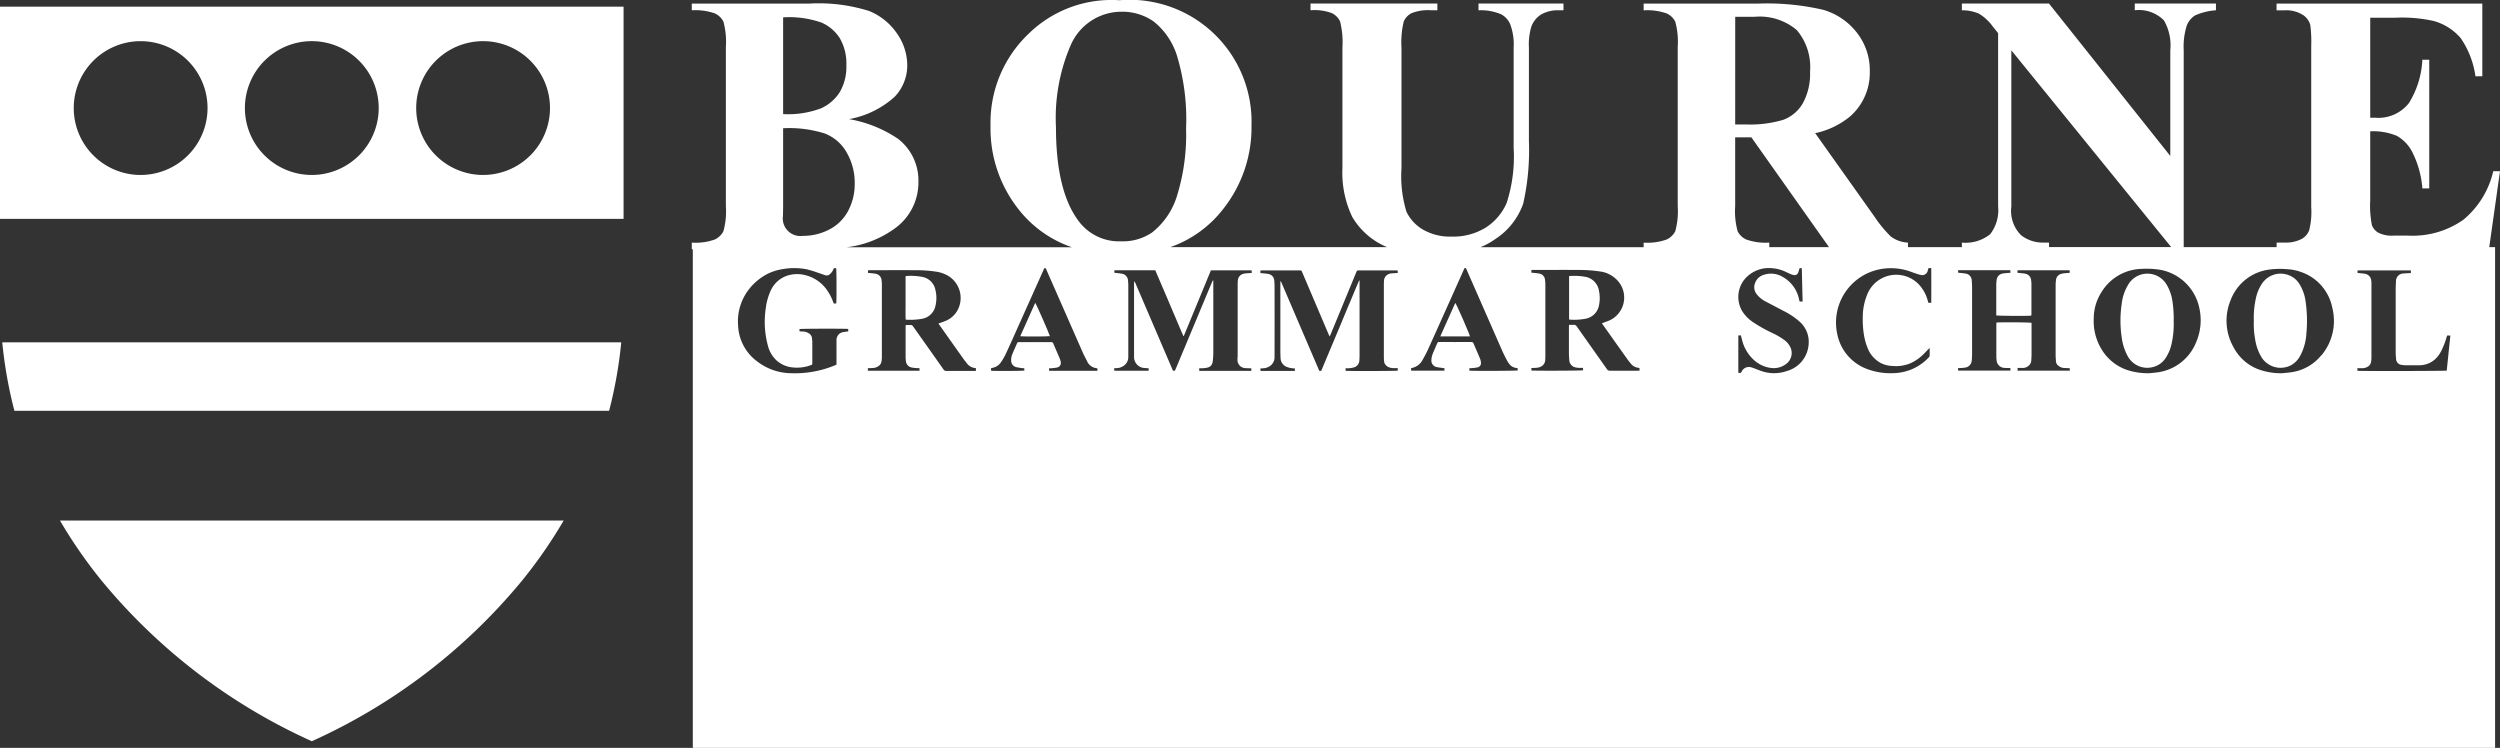 <svg xmlns="http://www.w3.org/2000/svg" width="185.5" height="55.492" data-name="footer logo"><rect width="100%" height="100%" fill="#333333" stroke="none"/><defs><clipPath id="a"><path fill="none" d="M0 0h185.5v55.492H0z" data-name="Rectangle 4953"/></clipPath></defs><g fill="#fff" clip-path="url(#a)" data-name="Group 1599"><path d="M1.071 30.479h44.126a32.782 32.782 0 0 0 .9-5.078H.168a32.782 32.782 0 0 0 .9 5.078" data-name="Path 3736"/><path d="M7.537 43.081a43.187 43.187 0 0 0 15.6 11.918 43.187 43.187 0 0 0 15.6-11.918 35.362 35.362 0 0 0 3.087-4.456H4.45a35.389 35.389 0 0 0 3.087 4.456" data-name="Path 3737"/><path d="M0 16.242h46.269V.494H0Zm10.438-3.259A4.964 4.964 0 1 1 15.4 8.019a4.969 4.969 0 0 1-4.963 4.963m12.7 0A4.964 4.964 0 1 1 28.1 8.019a4.969 4.969 0 0 1-4.963 4.963m12.7 0a4.964 4.964 0 1 1 4.973-4.963 4.969 4.969 0 0 1-4.963 4.963" data-name="Path 3738"/><path d="M185.5 12.701h-.5a6.592 6.592 0 0 1-2.212 3.6 6.545 6.545 0 0 1-4.094 1.183h-1.089a2.239 2.239 0 0 1-1.13-.215 1.1 1.1 0 0 1-.477-.551 7.4 7.4 0 0 1-.128-1.842V9.744a4.576 4.576 0 0 1 1.99.343 2.927 2.927 0 0 1 1.2 1.338 7.147 7.147 0 0 1 .679 2.555h.511V4.433h-.511a6.7 6.7 0 0 1-.995 3.213 2.88 2.88 0 0 1-2.514 1.089h-.359V1.314h1.883a10.817 10.817 0 0 1 2.823.242 4.072 4.072 0 0 1 2 1.264 6.579 6.579 0 0 1 1.1 2.837h.511V.265h-15.267v.5h.605a2.314 2.314 0 0 1 1.4.376 1.287 1.287 0 0 1 .5.726 9.564 9.564 0 0 1 .067 1.519v11.991a5.536 5.536 0 0 1-.148 1.694 1.225 1.225 0 0 1-.538.646 2.523 2.523 0 0 1-1.277.282h-.605v.338h-6.894V3.734a5.228 5.228 0 0 1 .222-1.822 1.541 1.541 0 0 1 .618-.767 4.6 4.6 0 0 1 1.553-.383v-.5h-6.023v.5a2.6 2.6 0 0 1 2.165.753 3.71 3.71 0 0 1 .47 2.218v7.839l-9-11.308h-6.465v.5a3.08 3.08 0 0 1 1.277.256 3.548 3.548 0 0 1 1.022.954l.39.484v12.866a2.893 2.893 0 0 1-.592 2.057 2.927 2.927 0 0 1-2.097.62v.338h-4v-.338a2.276 2.276 0 0 1-1.277-.457 9.288 9.288 0 0 1-1.224-1.492l-4.383-6.172a6 6 0 0 0 2.6-1.25 4.307 4.307 0 0 0 1.452-3.334 4.528 4.528 0 0 0-.968-2.884 4.877 4.877 0 0 0-2.5-1.687 18.5 18.5 0 0 0-4.841-.457h-8.471v.5a4.309 4.309 0 0 1 1.708.229 1.331 1.331 0 0 1 .638.612 5.641 5.641 0 0 1 .182 1.862v11.83a5.57 5.57 0 0 1-.182 1.855 1.374 1.374 0 0 1-.632.612 4.185 4.185 0 0 1-1.714.235v.338h-12.102a5.378 5.378 0 0 0 1.1-.607 5.173 5.173 0 0 0 2.064-2.622 17.98 17.98 0 0 0 .424-4.639V3.545a4.642 4.642 0 0 1 .173-1.544 1.751 1.751 0 0 1 .74-.928 2.429 2.429 0 0 1 1.277-.309h.376v-.5h-6.306v.5a3.822 3.822 0 0 1 1.707.309 1.528 1.528 0 0 1 .646.726 4.308 4.308 0 0 1 .255 1.748v7.434a11.151 11.151 0 0 1-.518 4.074 4.087 4.087 0 0 1-1.559 1.835 4.588 4.588 0 0 1-2.521.665 4 4 0 0 1-2.138-.524 3.08 3.08 0 0 1-1.217-1.317 9.086 9.086 0 0 1-.37-3.24V3.545a6.565 6.565 0 0 1 .168-1.95 1.263 1.263 0 0 1 .565-.612 3.3 3.3 0 0 1 1.459-.222h.471v-.5h-9.412v.5a3.679 3.679 0 0 1 1.587.215 1.31 1.31 0 0 1 .605.612 6.323 6.323 0 0 1 .175 1.956v8.928a7.634 7.634 0 0 0 .726 3.617 5.372 5.372 0 0 0 2.487 2.205c.03.015.065.028.1.042H86.842a8.531 8.531 0 0 0 3.989-2.919 9.724 9.724 0 0 0 2.03-6.1 9.047 9.047 0 0 0-9.8-9.3 8.8 8.8 0 0 0-6.8 2.548 9.093 9.093 0 0 0-2.763 6.77 9.654 9.654 0 0 0 2.124 6.252 8.512 8.512 0 0 0 3.914 2.758h-16.7a7.6 7.6 0 0 0 3.657-1.467 4.2 4.2 0 0 0 1.654-3.4 3.9 3.9 0 0 0-1.506-3.173 9.307 9.307 0 0 0-3.644-1.466 6.856 6.856 0 0 0 3.366-1.638 3.354 3.354 0 0 0 .955-2.346 4.129 4.129 0 0 0-.753-2.36A4.618 4.618 0 0 0 64.508.823a12.416 12.416 0 0 0-4.437-.558h-8.74v.5a4.307 4.307 0 0 1 1.708.229 1.331 1.331 0 0 1 .639.612 5.641 5.641 0 0 1 .182 1.862v11.833a5.57 5.57 0 0 1-.182 1.855 1.372 1.372 0 0 1-.632.612 4.185 4.185 0 0 1-1.715.233v.5h.076v37h133.728V18.337h-.433ZM79.416 3.424A4.109 4.109 0 0 1 83.221.87a4.042 4.042 0 0 1 2.4.739 5.27 5.27 0 0 1 1.714 2.535 16.375 16.375 0 0 1 .672 5.412 15.282 15.282 0 0 1-.659 4.928 5.524 5.524 0 0 1-1.842 2.75 3.838 3.838 0 0 1-2.313.672 3.739 3.739 0 0 1-3.2-1.559q-1.64-2.232-1.64-6.9a13.653 13.653 0 0 1 1.062-6.024m72.192 14.578a2.634 2.634 0 0 1-1.647-.551 2.558 2.558 0 0 1-.719-2.125V3.734l11.861 14.6h-9.065v-.333ZM128.753 1.246h1.439a4.249 4.249 0 0 1 3.139.995 4.252 4.252 0 0 1 .975 3.079 4.527 4.527 0 0 1-.531 2.333 2.785 2.785 0 0 1-1.458 1.237 8.57 8.57 0 0 1-2.8.343h-.766Zm.818 16.525a1.328 1.328 0 0 1-.639-.612 5.639 5.639 0 0 1-.182-1.862v-5.109h1.2l5.763 8.15h-4.432v-.337a4.3 4.3 0 0 1-1.71-.23M58.108 1.287a7.255 7.255 0 0 1 2.85.39 3.032 3.032 0 0 1 1.365 1.176 3.726 3.726 0 0 1 .477 1.983 3.717 3.717 0 0 1-.484 1.99 3.2 3.2 0 0 1-1.391 1.21 6.928 6.928 0 0 1-2.817.43Zm0 14.078v-5.85a8.836 8.836 0 0 1 3.093.39 3.189 3.189 0 0 1 1.627 1.418 4.471 4.471 0 0 1 .592 2.292 4.233 4.233 0 0 1-.484 2.024 3.269 3.269 0 0 1-1.392 1.385 4.2 4.2 0 0 1-1.983.477 1.3 1.3 0 0 1-1.466-1.466Zm4.831 9.226c-.1.014-.208.024-.311.042a.687.687 0 0 0-.349.136.621.621 0 0 0-.211.5V27.057c-.107.044-.208.088-.311.128a7.739 7.739 0 0 1-3.049.507 4.185 4.185 0 0 1-2.511-.864 3.485 3.485 0 0 1-1.429-2.651 3.871 3.871 0 0 1 .707-2.581 4.134 4.134 0 0 1 1.4-1.235 3.841 3.841 0 0 1 1.207-.394 4.855 4.855 0 0 1 1.8.021 8.26 8.26 0 0 1 .825.255c.173.056.345.116.517.176a.331.331 0 0 0 .341-.065 1.109 1.109 0 0 0 .19-.213 1.811 1.811 0 0 0 .118-.243h.17c.033.119.038 2.419.007 2.607-.171.042-.178.04-.235-.112a3.659 3.659 0 0 0-.421-.822 2.758 2.758 0 0 0-1.741-1.177 2.378 2.378 0 0 0-1.287.075 2.084 2.084 0 0 0-1.218 1.181 4.42 4.42 0 0 0-.328 1.228 6.753 6.753 0 0 0 .142 2.71 2.275 2.275 0 0 0 .636 1.137 2.076 2.076 0 0 0 1.094.522 2.924 2.924 0 0 0 1.574-.193c0-.046.006-.1.007-.144v-1.488c0-.111-.013-.222-.024-.333a.458.458 0 0 0-.22-.346.861.861 0 0 0-.442-.144l-.264-.013v-.17c.1-.031 3.417-.038 3.616-.007Zm9.479 2.922c-.041 0-.084.009-.128.009h-2.08a.224.224 0 0 1-.207-.116q-1.119-1.588-2.243-3.175a.223.223 0 0 0-.222-.117c-.1.009-.211 0-.327 0a1.046 1.046 0 0 0-.015.123v2.248a3.042 3.042 0 0 0 .023.317.524.524 0 0 0 .434.467 2.629 2.629 0 0 0 .421.046c.049 0 .1.005.154.008v.184h-3.829c0-.056-.005-.113-.009-.184l.374-.017a.79.79 0 0 0 .437-.154.486.486 0 0 0 .208-.339 2.611 2.611 0 0 0 .026-.332v-5.376a2.527 2.527 0 0 0-.025-.332.528.528 0 0 0-.424-.458c-.153-.03-.311-.038-.466-.056l-.116-.012v-.185a1.094 1.094 0 0 1 .118-.012c1.124 0 2.248-.012 3.371 0a9.635 9.635 0 0 1 1.573.108 2.465 2.465 0 0 1 .909.322 1.919 1.919 0 0 1 .757 2.367 1.772 1.772 0 0 1-1.022.984c-.149.062-.3.11-.476.171.028.045.048.079.071.111q.89 1.258 1.782 2.515c.082.115.173.225.26.336a.871.871 0 0 0 .6.345.6.6 0 0 1 .067.017Zm9.013 0h-3.59v-.184c.072 0 .141 0 .21-.01a2.483 2.483 0 0 0 .4-.053.347.347 0 0 0 .253-.424 1.212 1.212 0 0 0-.075-.246c-.155-.368-.316-.734-.471-1.1a.158.158 0 0 0-.17-.112h-2.385a.131.131 0 0 0-.139.088c-.114.265-.234.527-.345.793a1.144 1.144 0 0 0-.09.5.493.493 0 0 0 .377.476 3.762 3.762 0 0 0 .388.067c.065.01.13.012.208.019 0 .061.005.114.008.166-.111.034-2.235.045-2.473.013 0-.054-.006-.112-.009-.174.065-.019.117-.037.17-.051a.95.95 0 0 0 .563-.389 4.5 4.5 0 0 0 .353-.6c.309-.66.605-1.325.9-1.99l1.913-4.265c.025-.056.03-.145.117-.137s.087.09.113.148l2.692 6.128c.09.2.2.4.3.6a.889.889 0 0 0 .77.551c.006.049.012.078.013.108a.6.6 0 0 1-.009.081m10.4-1.04v.228a.6.6 0 0 0 .576.61c.11.012.222.007.334.011.035 0 .069.005.115.009v.184h-3.866v-.194c.086 0 .166.006.246 0a2.058 2.058 0 0 0 .374-.05.493.493 0 0 0 .378-.43 4.851 4.851 0 0 0 .047-.635v-5.41a.306.306 0 0 0-.111.172c-.207.489-.411.98-.616 1.47l-2.029 4.853c-.024.056-.046.113-.074.166a.1.1 0 0 1-.178.008.629.629 0 0 1-.044-.1l-2.721-6.346a.412.412 0 0 0-.094-.145.3.3 0 0 0-.013.063v5.529a.817.817 0 0 0 .805.839c.09.008.18.012.278.018v.182h-2.551c0-.053-.006-.11-.01-.184.062 0 .11-.008.159-.007a.972.972 0 0 0 .592-.206.78.78 0 0 0 .3-.607v-5.332a3.293 3.293 0 0 0-.022-.363.531.531 0 0 0-.454-.5c-.178-.034-.361-.046-.556-.07v-.183h3.034q.347.813.7 1.63c.23.54.457 1.081.688 1.62s.457 1.085.694 1.624h.035l2.01-4.869h3.022c0 .061.007.119.011.191-.144.01-.279.019-.413.03a1.122 1.122 0 0 0-.165.022.551.551 0 0 0-.459.531c-.008.091-.01.182-.01.273v5.361m11.881-6.218-.433.032a.652.652 0 0 0-.368.124.57.57 0 0 0-.222.416c-.008.1-.011.192-.011.288v5.377c0 .086.005.172.008.258a.553.553 0 0 0 .358.5.882.882 0 0 0 .385.069h.281v.186c-.1.03-3.617.041-3.871.011v-.189a2.332 2.332 0 0 0 .26 0 1.885 1.885 0 0 0 .37-.065.549.549 0 0 0 .391-.509c.012-.126.015-.253.015-.379v-5.5a.562.562 0 0 0-.02-.081c-.257.582-.482 1.141-.717 1.695s-.469 1.12-.7 1.68l-.7 1.666-.706 1.686h-.145l-2.849-6.647h-.027a.885.885 0 0 0-.012.106v5c0 .207.005.415.016.622a.714.714 0 0 0 .446.621 1.492 1.492 0 0 0 .364.1 2.06 2.06 0 0 0 .251.018v.186h-2.541a.365.365 0 0 1-.011-.182c.061 0 .118-.013.176-.013a.913.913 0 0 0 .408-.1.788.788 0 0 0 .459-.762q.008-2.65 0-5.3a3.483 3.483 0 0 0-.022-.348.522.522 0 0 0-.427-.487c-.163-.034-.331-.041-.5-.06l-.1-.012v-.188c.058 0 .108-.007.157-.007h2.719c.168 0 .167 0 .232.153l1.961 4.609c.017.041.038.08.065.137a.907.907 0 0 0 .052-.09l1.932-4.686c.032-.076.063-.125.16-.125h2.825c.02 0 .04 0 .078.009Zm5.313 7.256v-.185c.062 0 .121 0 .18-.008a2.956 2.956 0 0 0 .419-.053.315.315 0 0 0 .257-.36.929.929 0 0 0-.068-.293c-.154-.374-.319-.744-.476-1.116a.167.167 0 0 0-.182-.116q-1.184.006-2.369 0c-.068 0-.113.01-.142.08-.119.285-.252.564-.361.852a1.357 1.357 0 0 0-.078.429.482.482 0 0 0 .4.5c.132.031.269.044.4.064.054.008.109.012.169.019v.182h-2.469c0-.062-.006-.115-.009-.175l.1-.033a1.137 1.137 0 0 0 .718-.522c.155-.278.312-.556.443-.846q1.334-2.96 2.658-5.926a.509.509 0 0 1 .032-.069.073.073 0 0 1 .133-.006.517.517 0 0 1 .046.1l2.641 6.016c.108.245.234.483.357.72a1.894 1.894 0 0 0 .159.24.74.74 0 0 0 .507.3c.03 0 .059.012.089.018a.175.175 0 0 1 .027.017c0 .043.006.1.009.148-.114.035-3.27.05-3.594.017m12.627 0c-.058 0-.107.007-.156.007h-2.035a.251.251 0 0 1-.233-.125c-.74-1.051-1.485-2.1-2.224-3.15a.261.261 0 0 0-.262-.132c-.1.009-.2 0-.317 0 0 .059-.011.108-.011.156v1.944c0 .182.014.364.03.546a.568.568 0 0 0 .447.512 1.7 1.7 0 0 0 .27.037c.09.006.182 0 .29 0l.018.179c-.12.033-3.574.045-3.84.015v-.181c.124-.006.245-.01.365-.018a.8.8 0 0 0 .388-.116.554.554 0 0 0 .273-.463c.005-.1.011-.192.011-.288V21.17a2.945 2.945 0 0 0-.032-.453.5.5 0 0 0-.426-.418 4.606 4.606 0 0 0-.467-.056l-.112-.012v-.2h.154c1.108 0 2.217-.01 3.325 0a10.473 10.473 0 0 1 1.6.11 2.127 2.127 0 0 1 1.463.859 1.865 1.865 0 0 1-.688 2.747c-.154.075-.319.126-.479.188-.042.016-.084.029-.135.048.025.042.042.078.064.11q.913 1.288 1.828 2.575c.073.1.157.2.235.3a.842.842 0 0 0 .58.324c.02 0 .038.01.074.018Zm12.548-1.945a2.213 2.213 0 0 1-1.607 1.971 2.864 2.864 0 0 1-1.937-.01c-.158-.054-.312-.119-.468-.177a2.344 2.344 0 0 0-.244-.083.586.586 0 0 0-.7.293c-.081.139-.081.139-.261.108v-2.773h.191c.03.118.057.231.088.342a2.939 2.939 0 0 0 .909 1.511 2.283 2.283 0 0 0 1.179.555 1.507 1.507 0 0 0 1.211-.313 1 1 0 0 0 .206-1.352 1.36 1.36 0 0 0-.373-.4 5.34 5.34 0 0 0-.861-.508 10.6 10.6 0 0 1-1.481-.831 2.693 2.693 0 0 1-.809-.852 2.075 2.075 0 0 1 .268-2.386 2.355 2.355 0 0 1 2-.747 2.783 2.783 0 0 1 1.031.287c.123.059.248.113.374.166a.717.717 0 0 0 .16.046.285.285 0 0 0 .358-.2c.037-.094.061-.193.1-.31l.159.01.061 2.472h-.223c-.013-.051-.028-.1-.04-.157a2.459 2.459 0 0 0-1.21-1.668 1.679 1.679 0 0 0-1.39-.164.979.979 0 0 0-.689.689.826.826 0 0 0 .159.772 1.974 1.974 0 0 0 .617.508c.447.237.9.47 1.343.705a5.465 5.465 0 0 1 1.209.806 1.987 1.987 0 0 1 .668 1.7m9.1-3.1h-.212c-.009-.028-.021-.059-.03-.092a2.782 2.782 0 0 0-.45-.989 2.316 2.316 0 0 0-4.077.517 4.365 4.365 0 0 0-.311 1.63 6.933 6.933 0 0 0 .1 1.391 4.431 4.431 0 0 0 .307 1.014 2.133 2.133 0 0 0 .909.989 2.044 2.044 0 0 0 .874.228 2.816 2.816 0 0 0 1.366-.208 3.329 3.329 0 0 0 .931-.646c.129-.122.247-.254.371-.381.027-.027.055-.052.106-.1v.584a.228.228 0 0 1-.075.124 3.675 3.675 0 0 1-2.577 1.159 4.89 4.89 0 0 1-2.038-.323 3.476 3.476 0 0 1-2.164-2.559 4.029 4.029 0 0 1 3-4.791 4.291 4.291 0 0 1 2.506.168c.219.078.438.16.663.215a.422.422 0 0 0 .539-.3c.014-.037.022-.077.034-.116l.029-.089h.2c.006.855.007 1.707 0 2.569m10.284 5.043h-3.878v-.2h.386a.651.651 0 0 0 .383-.126.551.551 0 0 0 .247-.432c.007-.151.02-.3.02-.455v-2.335c-.116-.039-2.232-.055-2.6-.021a1.133 1.133 0 0 0-.013.125v2.4a2.4 2.4 0 0 0 .02.272.6.6 0 0 0 .568.566c.1.011.2.007.3.01h.15l.011.192h-3.889v-.185c.065 0 .129 0 .192-.009a2.228 2.228 0 0 0 .4-.043.561.561 0 0 0 .423-.517 4.434 4.434 0 0 0 .025-.485v-4.966c0-.162-.011-.324-.024-.485a.525.525 0 0 0-.442-.506c-.183-.035-.371-.046-.572-.07v-.184h3.876c0 .06.006.117.01.19-.141.011-.27.02-.4.033a1.326 1.326 0 0 0-.224.035.524.524 0 0 0-.4.462 3.071 3.071 0 0 0-.029.424v2.209c.126.038 2.4.05 2.6.016 0-.041.01-.085.01-.129v-2.2a2.579 2.579 0 0 0-.023-.3.532.532 0 0 0-.422-.476c-.147-.033-.3-.04-.451-.058-.044-.005-.088-.008-.14-.012v-.189h3.874v.19c-.13.01-.265.017-.4.033a1.175 1.175 0 0 0-.265.055.515.515 0 0 0-.35.439 3.242 3.242 0 0 0-.028.423v5.179c0 .146.017.293.025.439a.43.43 0 0 0 .166.312.722.722 0 0 0 .441.181c.135.006.27.01.413.015Zm9.339-2.037a3.586 3.586 0 0 1-2.857 2.165c-.2.03-.412.042-.618.063a5.051 5.051 0 0 1-1.557-.223 3.555 3.555 0 0 1-2.023-1.671 4.023 4.023 0 0 1-.511-2.172 3.64 3.64 0 0 1 .583-1.967 3.594 3.594 0 0 1 2.983-1.711 6.086 6.086 0 0 1 1.436.082 3.638 3.638 0 0 1 2.838 2.851 4.13 4.13 0 0 1-.274 2.582m9.33.883a3.485 3.485 0 0 1-2.273 1.277c-.22.033-.442.047-.664.069a4.841 4.841 0 0 1-1.729-.287 3.448 3.448 0 0 1-1.851-1.631 3.98 3.98 0 0 1-.224-3.5 3.544 3.544 0 0 1 2.88-2.275 5.926 5.926 0 0 1 1.333-.025 3.475 3.475 0 0 1 1.022.21 3.523 3.523 0 0 1 2.311 2.648 3.989 3.989 0 0 1-.8 3.527m9.288 1.138c-.118.031-6.34.044-6.622.014 0-.055-.005-.112-.009-.191h.345a.826.826 0 0 0 .407-.1.5.5 0 0 0 .269-.382 2.008 2.008 0 0 0 .026-.3v-5.5a1.546 1.546 0 0 0-.017-.227.552.552 0 0 0-.475-.5c-.173-.032-.351-.041-.541-.061v-.187h3.961v.191l-.163.013c-.126.008-.253.012-.379.023a.567.567 0 0 0-.566.577c-.013.252-.021.506-.021.758v4.5c0 .172.013.344.03.515a.45.45 0 0 0 .385.428 1.71 1.71 0 0 0 .331.033h.987a1.768 1.768 0 0 0 1.137-.4 2.019 2.019 0 0 0 .478-.6 5.67 5.67 0 0 0 .425-1.07l.042-.137h.242l-.27 2.611" data-name="Path 3739"/><path d="M160.743 21.084a1.655 1.655 0 0 0-2.825.027 3.466 3.466 0 0 0-.485 1.426 8.419 8.419 0 0 0 0 2.51 3.934 3.934 0 0 0 .45 1.392 1.649 1.649 0 0 0 1.9.787 1.546 1.546 0 0 0 .9-.652 3.073 3.073 0 0 0 .456-1.1 6.627 6.627 0 0 0 .149-1.637 8.789 8.789 0 0 0-.087-1.444 3.323 3.323 0 0 0-.458-1.309" data-name="Path 3740"/><path d="M106.873 24.959h2.2c-.034-.176-1-2.392-1.091-2.484-.37.827-.741 1.647-1.113 2.484" data-name="Path 3741"/><path d="M117.612 20.537a4.614 4.614 0 0 0-1.163-.055c-.008 0-.015.012-.023.018v3.211a4.421 4.421 0 0 0 1.228-.063 1.232 1.232 0 0 0 .991-.991 2.651 2.651 0 0 0 0-1.069 1.247 1.247 0 0 0-1.036-1.053" data-name="Path 3742"/><path d="M170.616 21.072a1.582 1.582 0 0 0-.752-.638 1.656 1.656 0 0 0-2.033.626 3.083 3.083 0 0 0-.441 1.059 6.63 6.63 0 0 0-.155 1.715 6.271 6.271 0 0 0 .1 1.364 3.555 3.555 0 0 0 .517 1.383 1.675 1.675 0 0 0 2.147.518 1.736 1.736 0 0 0 .69-.728 3.948 3.948 0 0 0 .44-1.567 10.159 10.159 0 0 0-.055-2.453 3.288 3.288 0 0 0-.456-1.277" data-name="Path 3743"/><path d="M68.417 20.544a4.412 4.412 0 0 0-1.193-.062s-.008.006-.03.024v2.137c0 .359-.012.713.009 1.074a4.827 4.827 0 0 0 1.2-.061 1.225 1.225 0 0 0 1-.931 2.522 2.522 0 0 0 0-1.232 1.212 1.212 0 0 0-.976-.948" data-name="Path 3744"/><path d="M75.7 24.95c.261.031 2.093.021 2.2-.008-.041-.179-1-2.372-1.087-2.47l-1.111 2.478" data-name="Path 3745"/></g></svg>